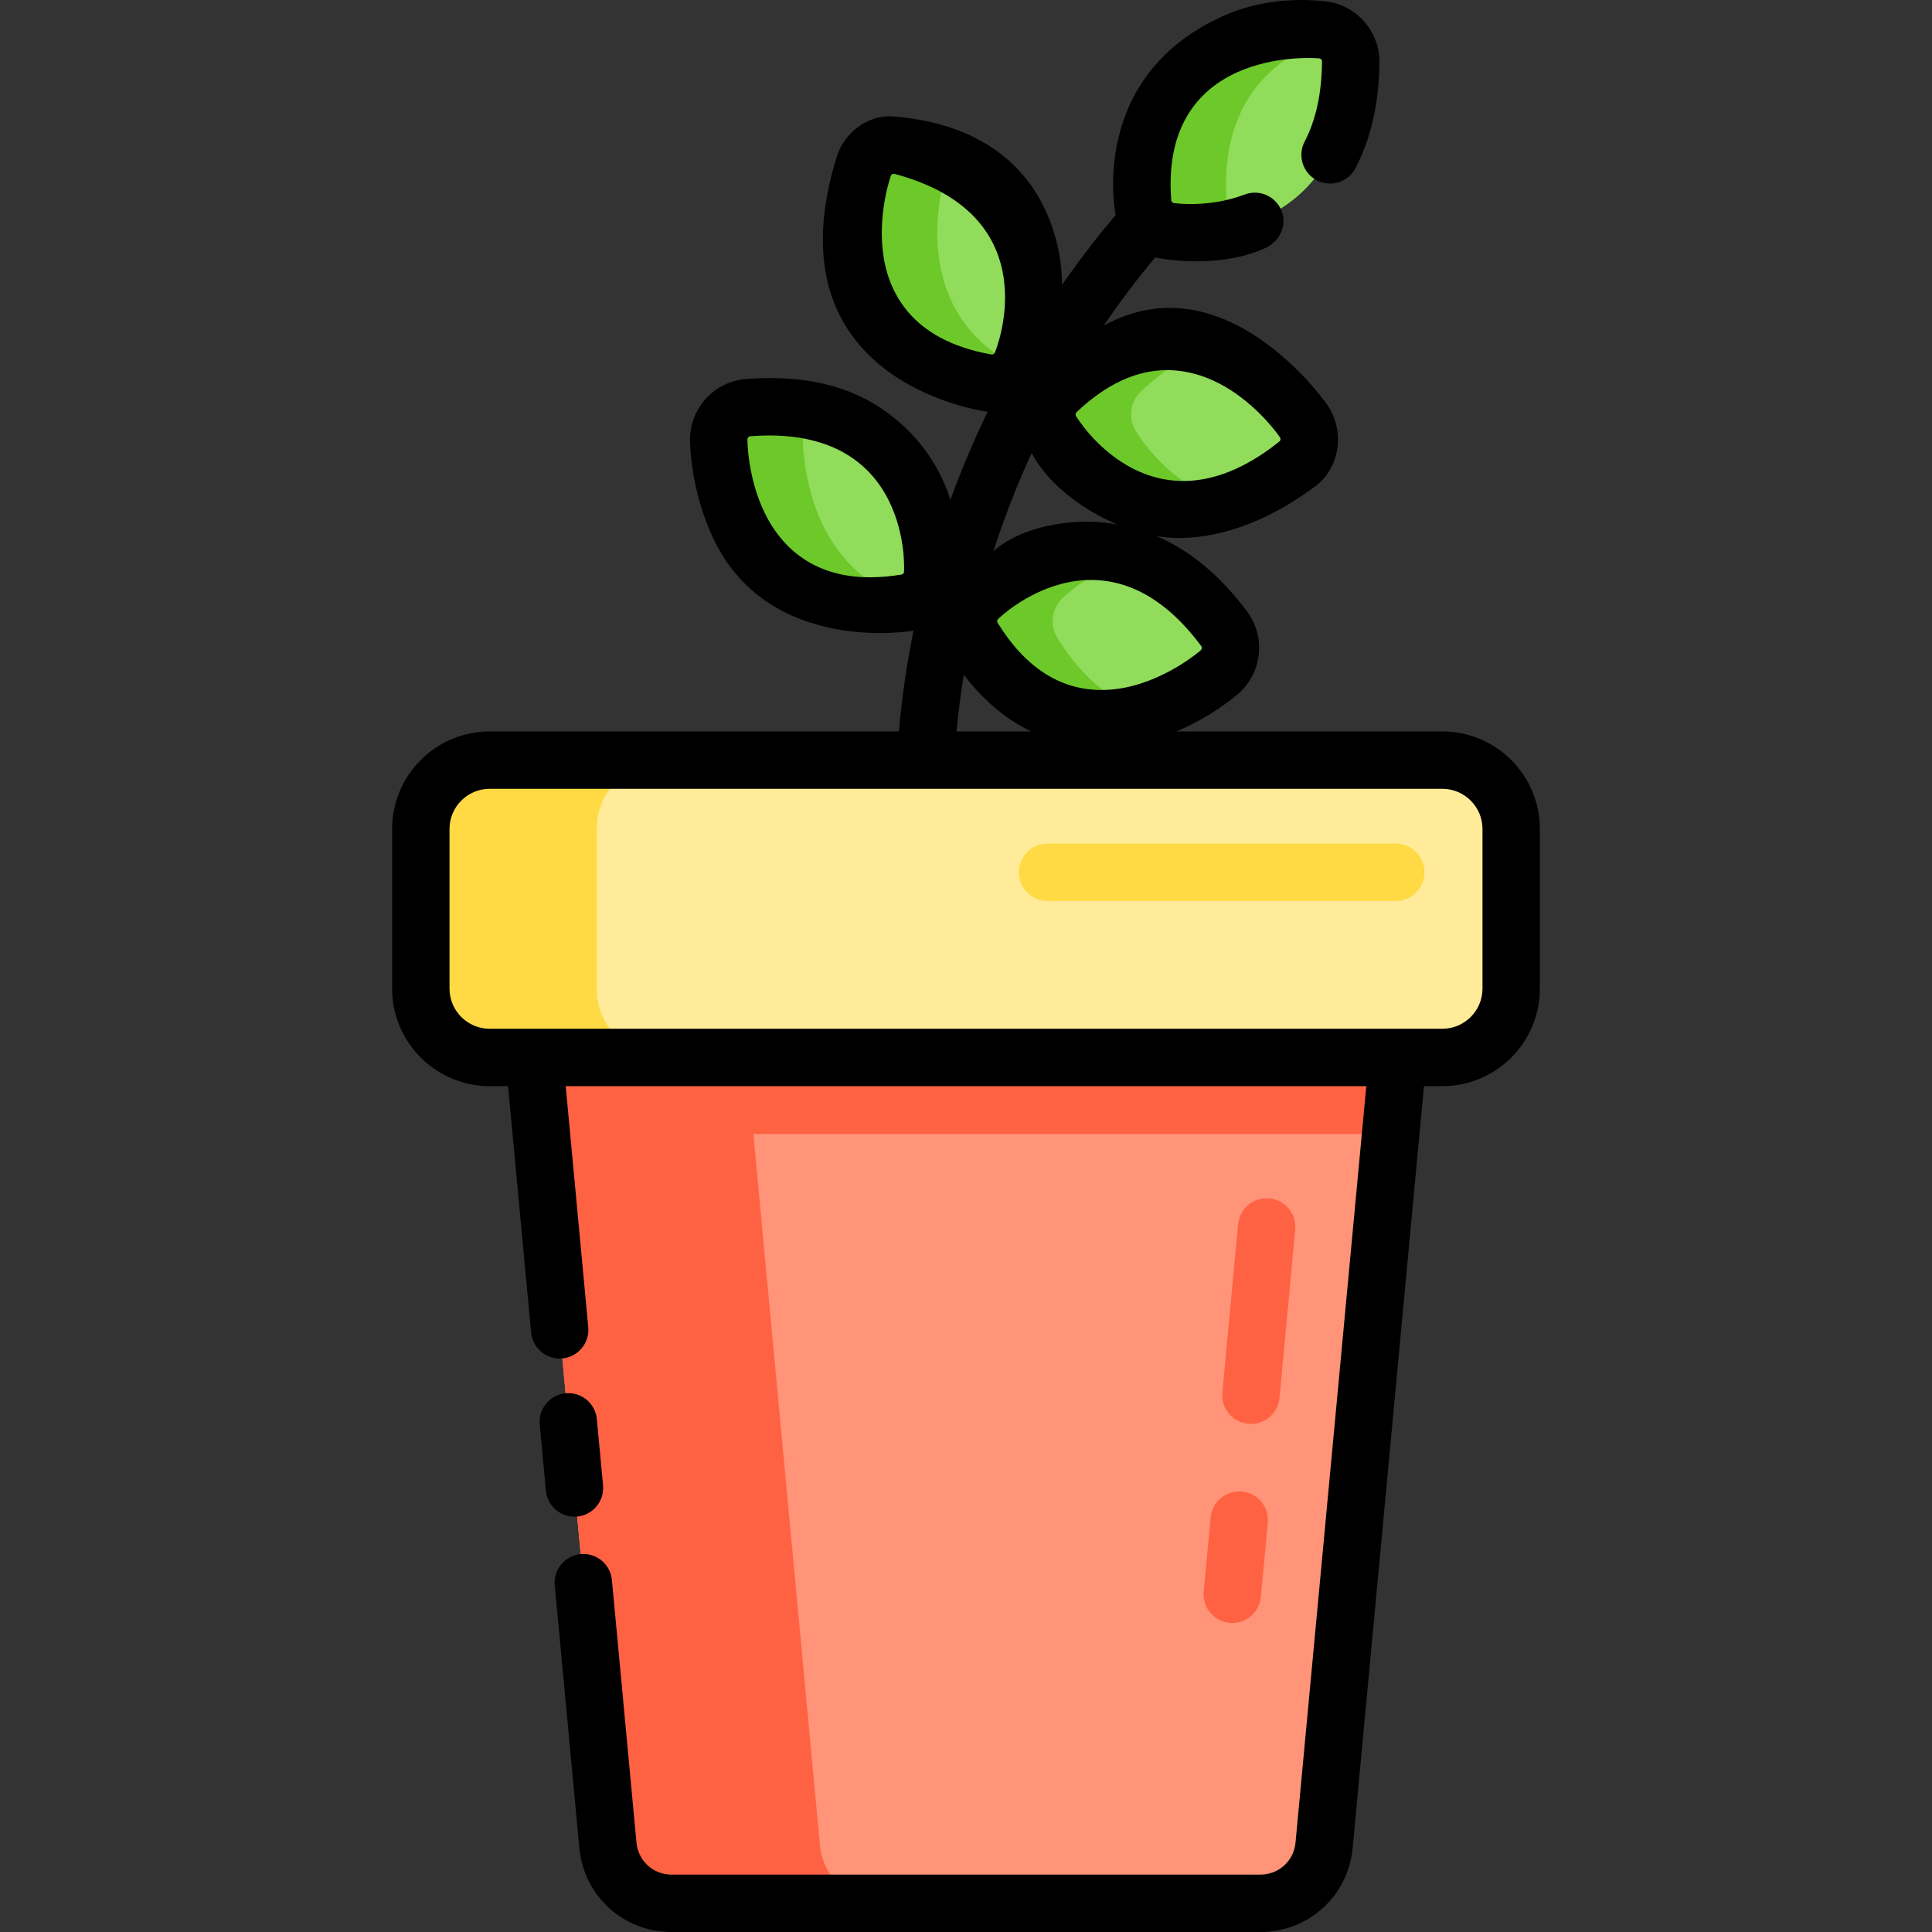 <?xml version="1.0" encoding="iso-8859-1"?>
<!-- Generator: Adobe Illustrator 19.0.0, SVG Export Plug-In . SVG Version: 6.00 Build 0)  -->
<svg version="1.1" id="Layer_1" xmlns="http://www.w3.org/2000/svg" xmlns:xlink="http://www.w3.org/1999/xlink" x="0px" y="0px"
	 viewBox="0 0 512.001 512.001" style="enable-background:new 0 0 512.001 512.001;" xml:space="preserve">
<rect x="0" y="0" width="512.001" height="512.001" fill="#333333" stroke="none"/>
<g>
	<path style="fill:#91DC5A;" d="M228.918,44.064c-0.402,1.129-3.879,11.374-2.533,23.249c1.209,10.653,7.368,29.251,35.043,34.115
		c3.875,0.68,7.705-1.41,9.229-5.037c0.449-1.07,4.351-10.789,3.021-22.521c0-0.001,0-0.002,0-0.002
		c-0.885-7.799-3.854-14.649-8.824-20.359c-5.947-6.832-14.639-11.801-25.834-14.769C234.78,37.615,230.387,39.931,228.918,44.064z"
		/>
	<path style="fill:#91DC5A;" d="M190.475,116.389c-0.005,1.198,0.099,12.017,5.297,22.779c4.663,9.655,16.626,25.17,44.352,20.609
		c3.882-0.639,6.806-3.878,7.044-7.805c0.07-1.158,0.538-11.621-4.596-22.253c0-0.001-0.001-0.002-0.001-0.002
		c-3.414-7.068-8.481-12.551-15.059-16.297c-7.872-4.482-17.718-6.298-29.264-5.396
		C193.874,108.365,190.493,112.003,190.475,116.389z"/>
	<path style="fill:#91DC5A;" d="M323.234,178.039c-0.9,0.79-9.133,7.811-20.663,10.953c-10.345,2.818-29.902,3.974-44.657-19.939
		c-2.065-3.348-1.54-7.681,1.266-10.437c0.827-0.813,8.415-8.032,19.806-11.136c0.001,0,0.002,0,0.002,0
		c7.574-2.063,15.037-1.838,22.18,0.667c8.547,2.998,16.379,9.236,23.277,18.539C327.057,170.208,326.531,175.146,323.234,178.039z"
		/>
	<path style="fill:#91DC5A;" d="M345.514,111.65c-0.67-0.994-6.845-9.877-17.199-15.847c-9.289-5.356-27.909-11.447-48.259,7.928
		c-2.849,2.713-3.442,7.036-1.43,10.416c0.593,0.997,6.096,9.908,16.323,15.806c0.001,0,0.001,0.001,0.002,0.001
		c6.8,3.921,14.074,5.601,21.62,4.995c9.029-0.726,18.189-4.768,27.226-12.01C347.221,120.196,347.968,115.287,345.514,111.65z"/>
</g>
<g>
	<path style="fill:#6DC82A;" d="M248.693,67.313c-1.348-11.875,2.131-22.12,2.533-23.249c0.082-0.23,0.175-0.452,0.275-0.67
		c-3.731-1.88-7.891-3.438-12.481-4.655c-4.239-1.124-8.633,1.191-10.101,5.325c-0.402,1.129-3.879,11.374-2.533,23.249
		c1.209,10.653,7.368,29.251,35.043,34.115c3.53,0.62,7.015-1.064,8.761-4.108C253.904,89.787,249.672,75.944,248.693,67.313z"/>
	<path style="fill:#6DC82A;" d="M218.078,139.167c-5.197-10.762-5.303-21.581-5.297-22.779c0.013-3.004,1.603-5.656,4.008-7.139
		c-5.557-1.338-11.754-1.756-18.543-1.226c-4.373,0.341-7.754,3.979-7.772,8.365c-0.005,1.198,0.099,12.017,5.297,22.779
		c4.663,9.655,16.626,25.17,44.352,20.609c0.63-0.103,1.231-0.282,1.803-0.515C228.333,155.746,221.376,145.995,218.078,139.167z"/>
	<path style="fill:#6DC82A;" d="M280.22,169.052c-2.065-3.348-1.54-7.681,1.266-10.437c0.799-0.785,7.909-7.529,18.648-10.788
		c-6.83-2.177-13.936-2.312-21.146-0.348c0,0-0.002,0-0.002,0.001c-11.392,3.104-18.979,10.323-19.806,11.136
		c-2.807,2.757-3.332,7.089-1.266,10.437c14.755,23.913,34.313,22.757,44.657,19.939c0.257-0.07,0.501-0.151,0.754-0.224
		C295.552,186.266,287.329,180.574,280.22,169.052z"/>
	<path style="fill:#6DC82A;" d="M317.257,129.954c-10.228-5.898-15.73-14.81-16.323-15.806c-2.014-3.38-1.42-7.703,1.43-10.416
		c6.28-5.979,12.395-9.528,18.123-11.426c-10.146-3.308-24.773-3.479-40.43,11.426c-2.849,2.713-3.442,7.036-1.43,10.416
		c0.593,0.997,6.096,9.908,16.323,15.806c0.001,0,0.001,0.001,0.002,0.001c6.8,3.921,14.073,5.601,21.62,4.995
		c2.766-0.222,5.545-0.759,8.328-1.601c-2.604-0.832-5.155-1.959-7.642-3.393C317.259,129.954,317.258,129.954,317.257,129.954z"/>
</g>
<path style="fill:#91DC5A;" d="M350.281,7.894c-1.193-0.107-11.982-0.928-23.148,3.332c-10.018,3.822-26.498,14.415-24.322,42.429
	c0.305,3.922,3.283,7.112,7.176,7.685c1.148,0.169,11.533,1.529,22.564-2.679c0.001,0,0.002,0,0.002-0.001
	c7.334-2.797,13.23-7.377,17.523-13.612c5.138-7.461,7.788-17.115,7.876-28.696C357.986,11.966,354.651,8.287,350.281,7.894z"/>
<path style="fill:#6DC82A;" d="M325.119,53.658c-2.176-28.014,14.305-38.608,24.322-42.429c1.754-0.669,3.494-1.2,5.193-1.642
	c-1.224-0.934-2.715-1.543-4.352-1.69c-1.193-0.107-11.982-0.928-23.148,3.332c-10.018,3.822-26.498,14.415-24.322,42.429
	c0.305,3.922,3.283,7.112,7.176,7.685c1.013,0.149,9.227,1.22,18.726-1.424C326.689,58.511,325.319,56.246,325.119,53.658z"/>
<path style="fill:#FF9478;" d="M138.262,244.925l22.837,244.068c0.795,8.725,8.11,15.405,16.871,15.405h156.06
	c8.76,0,16.076-6.68,16.871-15.405l22.837-244.068L138.262,244.925L138.262,244.925z"/>
<g>
	<path style="fill:#FF6243;" d="M373.739,244.925H138.262l0,0l22.837,244.068c0.795,8.725,8.11,15.405,16.871,15.405h56.197
		c-8.76,0-16.076-6.68-16.871-15.405l-17.635-188.474h168.875L373.739,244.925z"/>
	<path style="fill:#FF6243;" d="M331.517,377.358c-0.237,0-0.477-0.011-0.718-0.033c-4.181-0.391-7.254-4.098-6.863-8.28
		l4.173-44.603c0.392-4.181,4.099-7.258,8.281-6.862c4.181,0.391,7.254,4.098,6.863,8.28l-4.173,44.603
		C338.71,374.402,335.397,377.358,331.517,377.358z"/>
	<path style="fill:#FF6243;" d="M326.581,430.113c-0.237,0-0.477-0.011-0.717-0.033c-4.181-0.391-7.255-4.098-6.864-8.279
		l1.839-19.67c0.393-4.181,4.111-7.252,8.28-6.863c4.181,0.391,7.255,4.098,6.864,8.279l-1.839,19.67
		C333.775,427.157,330.461,430.113,326.581,430.113z"/>
</g>
<path style="fill:#FFEB99;" d="M382.229,280.24H129.773c-10.038,0-18.251-8.213-18.251-18.251v-42.301
	c0-10.038,8.213-18.251,18.251-18.251h252.456c10.038,0,18.251,8.213,18.251,18.251v42.301
	C400.479,272.027,392.267,280.24,382.229,280.24z"/>
<g>
	<path style="fill:#FFDA44;" d="M158.138,261.989v-42.301c0-10.038,8.213-18.251,18.251-18.251h-46.616
		c-10.038,0-18.251,8.213-18.251,18.251v42.301c0,10.038,8.213,18.251,18.251,18.251h46.616
		C166.35,280.24,158.138,272.027,158.138,261.989z"/>
	<path style="fill:#FFDA44;" d="M369.899,238.773h-92.271c-4.201,0-7.605-3.405-7.605-7.605s3.404-7.605,7.605-7.605h92.271
		c4.201,0,7.605,3.405,7.605,7.605S374.099,238.773,369.899,238.773z"/>
</g>
<path d="M382.229,193.832h-70.463c9.017-3.789,15.13-8.889,16.485-10.077c6.225-5.461,7.236-14.949,2.304-21.6
	c-7.08-9.547-15.161-16.283-24.053-20.079c2.331,0.383,19.602,3.584,42.052-13.202c6.631-4.958,7.897-14.611,3.266-21.478
	c-1.258-1.865-27.649-38.6-59.343-21.075c4.775-7.013,9.443-13.066,13.654-18.111c0.882,0.292,16.621,3.263,29.131-2.444
	c3.821-1.743,5.892-5.891,4.395-9.815c-1.498-3.925-5.893-5.89-9.816-4.395c-9.393,3.582-18.366,2.315-18.747,2.26
	c-0.382-0.057-0.67-0.365-0.7-0.75c-1.703-21.927,9.637-30.992,19.451-34.735c9.742-3.717,19.346-2.9,19.755-2.863
	c0.424,0.039,0.753,0.402,0.749,0.825c-0.064,8.367-1.612,15.507-4.6,21.224c-1.946,3.722-0.506,8.316,3.216,10.262
	c3.721,1.945,8.316,0.506,10.262-3.216c4.118-7.876,6.247-17.348,6.331-28.153c0.064-8.28-6.347-15.347-14.592-16.09
	c-2.241-0.202-14.31-1.632-26.543,3.801c-35.977,15.98-28.971,51.967-28.749,52.847c-4.362,5.144-9.216,11.322-14.223,18.523
	c-0.051-0.793,1.417-40.767-44.595-44.639c-6.743-0.568-13.094,4.201-15.102,10.663c-18.648,60.042,39.443,67.557,39.99,67.596
	c-3.456,7.128-6.812,14.928-9.876,23.355c-0.659-1.962-4.659-16.21-20.595-25.654c-9.099-5.392-20.558-7.387-33.617-6.37
	c-8.256,0.643-14.751,7.634-14.786,15.916c-0.009,2.249,0.389,14.007,6.054,26.117c14.69,31.406,52.926,24.704,53.172,24.652
	c-1.724,8.483-3.055,17.392-3.881,26.706H129.773c-14.257,0-25.855,11.598-25.855,25.855v42.301
	c0,14.257,11.598,25.855,25.855,25.855h4.868l6.109,65.29c0.369,3.941,3.683,6.897,7.563,6.897c0.236,0,0.477-0.011,0.718-0.033
	c4.181-0.391,7.254-4.098,6.863-8.28l-5.977-63.874h212.168l-18.756,200.458c-0.442,4.84-4.439,8.491-9.298,8.491H177.97
	c-4.86,0-8.857-3.65-9.299-8.509l-6.509-69.569c-0.392-4.181-4.096-7.255-8.28-6.863c-4.182,0.391-7.255,4.098-6.864,8.28
	l6.508,69.55c1.158,12.725,11.666,22.32,24.443,22.32h156.062c12.776,0,23.284-9.595,24.442-22.3l18.888-201.857h4.868
	c14.257,0,25.855-11.598,25.855-25.855v-42.301C408.084,205.431,396.484,193.832,382.229,193.832z M239.577,151.51
	c-0.023,0.386-0.306,0.7-0.688,0.762c-2.9,0.478-5.701,0.719-8.324,0.719c-0.001,0-0.002,0-0.003,0
	c-16.256-0.001-24.168-9.316-27.943-17.131c-4.529-9.377-4.541-19.034-4.54-19.438c0.002-0.425,0.335-0.783,0.758-0.816
	c1.712-0.134,3.401-0.202,5.018-0.202c7.809,0,14.503,1.556,19.892,4.625c5.205,2.963,9.228,7.325,11.959,12.963
	c0.005,0.011,0.011,0.022,0.016,0.034C240.094,142.076,239.6,151.129,239.577,151.51z M318.336,171.215
	c0.253,0.341,0.201,0.827-0.118,1.108c-0.306,0.268-7.594,6.593-17.647,9.331c-2.912,0.793-5.834,1.195-8.686,1.195
	c-10.964,0-20.216-5.985-27.5-17.789c-0.203-0.33-0.151-0.749,0.123-1.019c0.273-0.268,6.774-6.573,16.453-9.218
	c0.009-0.002,0.018-0.004,0.025-0.007c6.058-1.65,12.002-1.48,17.665,0.506C305.736,157.807,312.36,163.155,318.336,171.215z
	 M263.289,146.064c3.026-9.443,6.483-18.128,10.108-26.009c6.595,12.255,21.102,18.28,22.812,19.014
	C287.094,137.041,271.683,138.587,263.289,146.064z M324.517,102.391c9.021,5.201,14.468,13.177,14.693,13.512
	c0.237,0.353,0.164,0.836-0.168,1.103c-7.829,6.274-15.593,9.761-23.08,10.363c-5.973,0.486-11.77-0.865-17.214-4.003
	c-8.714-5.025-13.392-12.78-13.589-13.11c-0.198-0.333-0.141-0.751,0.14-1.017c7.774-7.402,15.842-11.154,23.979-11.154
	C315.701,98.084,321.111,100.427,324.517,102.391z M233.943,66.456c-1.176-10.365,2.006-19.459,2.142-19.846
	c0.135-0.379,0.485-0.55,0.772-0.55c0.07,0,0.141,0.009,0.215,0.029c9.697,2.571,17.115,6.747,22.046,12.412
	c3.928,4.512,6.282,9.951,6.998,16.168c0.002,0.019,0.004,0.039,0.006,0.057c1.133,9.991-2.327,18.365-2.475,18.718
	c-0.147,0.35-0.485,0.506-0.754,0.506c-0.048,0-0.097-0.004-0.147-0.013C241.084,90.131,235.126,76.892,233.943,66.456z
	 M255.414,178.822c5.673,7.415,11.825,12.116,17.819,15.01h-19.748C253.972,188.695,254.621,183.689,255.414,178.822z
	 M392.875,261.989c0,5.871-4.776,10.646-10.646,10.646H129.773c-5.871,0-10.646-4.776-10.646-10.646v-42.301
	c0-5.871,4.776-10.646,10.646-10.646h252.456c5.871,0,10.646,4.776,10.646,10.646L392.875,261.989L392.875,261.989z"/>
<path d="M152.951,401.905c4.181-0.391,7.254-4.098,6.863-8.28l-1.641-17.532c-0.392-4.181-4.096-7.261-8.281-6.863
	c-4.181,0.391-7.254,4.098-6.863,8.28l1.641,17.532c0.369,3.941,3.683,6.897,7.563,6.897
	C152.47,401.94,152.711,401.928,152.951,401.905z"/>
<g>
</g>
<g>
</g>
<g>
</g>
<g>
</g>
<g>
</g>
<g>
</g>
<g>
</g>
<g>
</g>
<g>
</g>
<g>
</g>
<g>
</g>
<g>
</g>
<g>
</g>
<g>
</g>
<g>
</g>
</svg>
